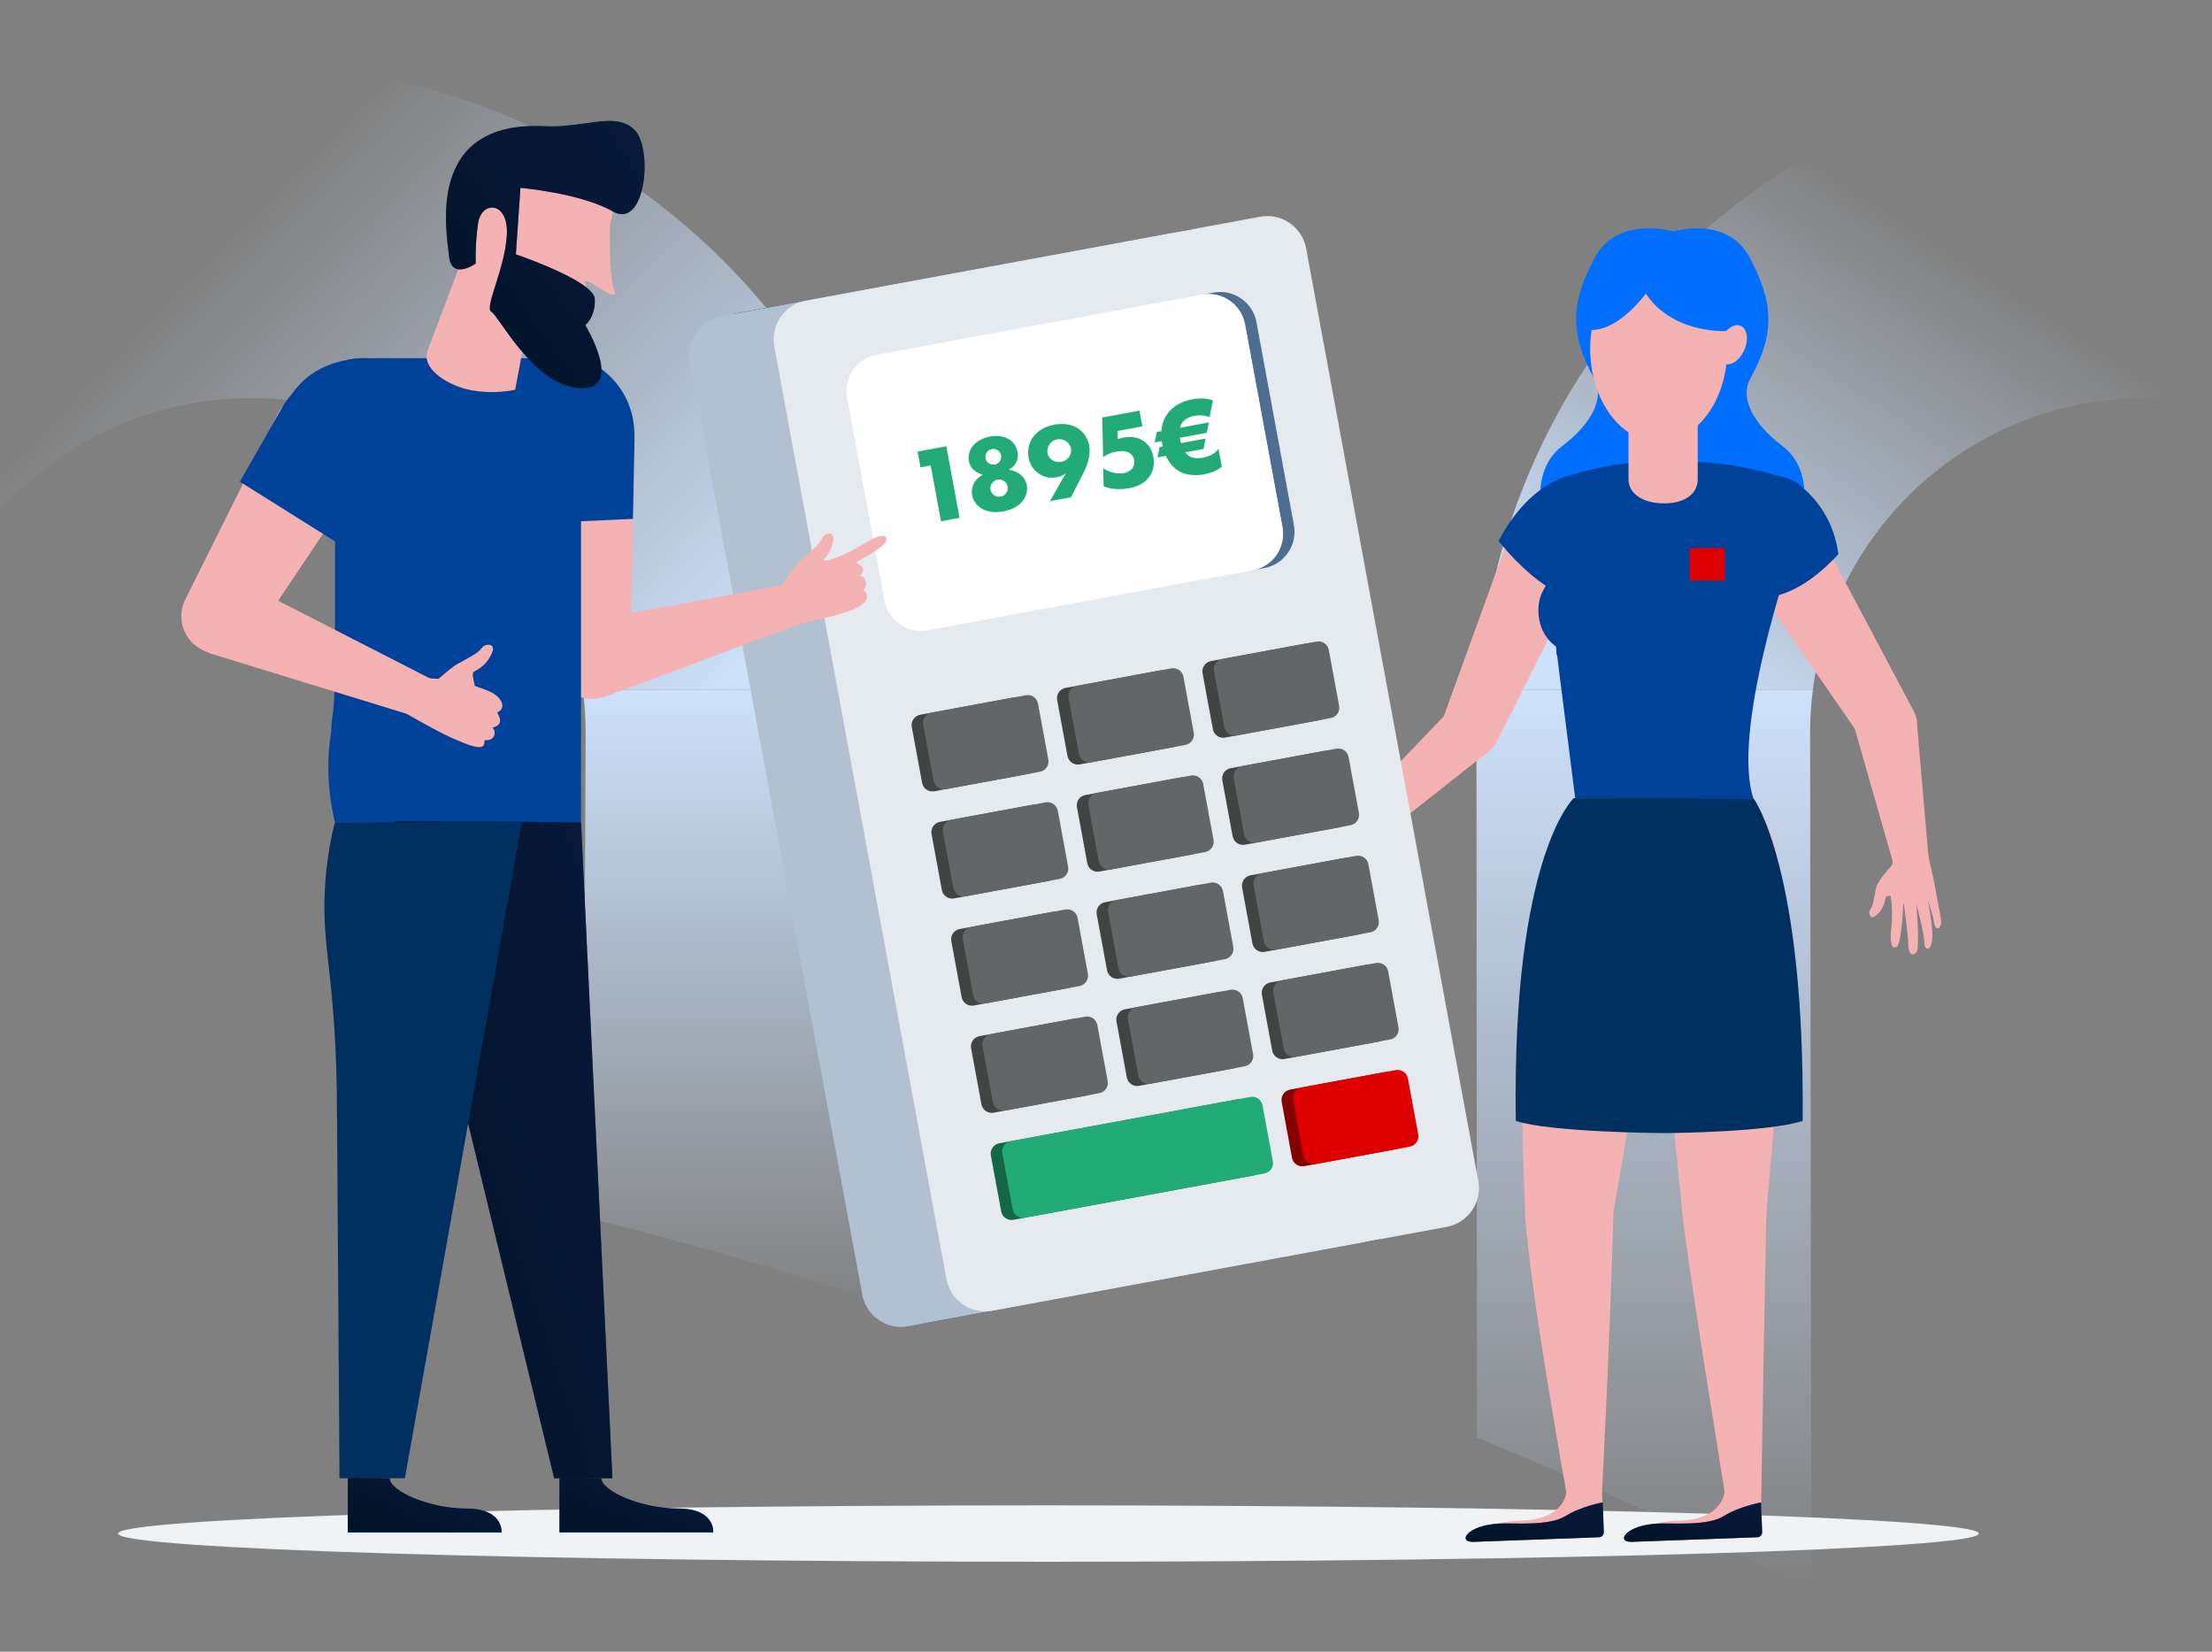 <?xml version="1.0" encoding="UTF-8"?>
<svg xmlns="http://www.w3.org/2000/svg" width="750" height="560" viewBox="0 0 750 560" fill="none">
  <rect x="0" y="0" width="750" height="560" fill="#808080" stroke="none"/>
  <g clip-path="url(#clip0_1274_2741)">
    <g clip-path="url(#clip1_1274_2741)">
      <path d="M85.03 22C54.95 22 26.26 27.86 0 38.48V173.21C20.78 149.77 51.14 134.99 85.03 134.99C142.65 134.99 190.41 178.06 197.62 233.79H311.11C303.55 115.64 205.2 22 85.03 22Z" fill="url(#paint0_linear_1274_2741)"></path>
      <path d="M197.84 412.45C236.44 422.23 274.34 433.28 311.6 445.59V248.45C311.6 243.53 311.42 238.64 311.11 233.8H197.62C198.24 238.6 198.56 243.49 198.56 248.45L197.84 412.45Z" fill="url(#paint1_linear_1274_2741)"></path>
      <path d="M727.15 134.99C734.98 134.99 742.62 135.78 750 137.29V23.14C742.48 22.39 734.86 22 727.15 22C607.01 22 508.66 115.64 501.1 233.79H614.68C621.87 178.06 669.51 134.99 727.15 134.99Z" fill="url(#paint2_linear_1274_2741)"></path>
      <path d="M500.779 487.4C539.029 503.19 576.869 520.33 614.169 538.93L613.739 248.44C613.739 243.47 614.059 238.58 614.679 233.79H501.099C500.789 238.64 500.609 243.52 500.609 248.44L500.779 487.39V487.4Z" fill="url(#paint3_linear_1274_2741)"></path>
    </g>
    <path d="M355.474 529.499C529.695 529.499 670.928 525.219 670.928 519.94C670.928 514.661 529.695 510.381 355.474 510.381C181.254 510.381 40.02 514.661 40.02 519.94C40.02 525.219 181.254 529.499 355.474 529.499Z" fill="#F0F3F6"></path>
    <path fill-rule="evenodd" clip-rule="evenodd" d="M636.642 299.638C636.353 300.182 636.147 300.687 636.068 301.118C635.559 303.873 635.186 306.898 634.201 308.202C633.22 309.501 634.201 312.021 635.98 310.501C637.76 308.986 638.789 307.393 639.338 304.378C639.549 303.216 644.245 303.834 645.206 302.609C645.535 302.163 645.765 301.653 645.883 301.113C646.652 297.868 646.922 292.991 643.657 292.402L642.27 292.525C642.27 292.525 638.216 296.687 636.642 299.643V299.638Z" fill="#F5B2B2"></path>
    <path fill-rule="evenodd" clip-rule="evenodd" d="M642.481 285.598C642.903 290.074 639.898 297.118 640.559 302.153C641.226 307.182 647.53 306.545 650.084 306.624C652.638 306.702 656.658 305.114 656.129 301.241C655.609 297.422 653.433 288.731 653.369 288.486L653.383 288.5L653.369 288.481C653.045 288.167 647.628 282.976 642.481 285.603V285.598Z" fill="#F5B2B2"></path>
    <path fill-rule="evenodd" clip-rule="evenodd" d="M603.484 183.378C593.435 188.237 568.934 180.555 568.934 180.555V176.388L568.14 180.555C568.14 180.555 540.619 188.237 530.57 183.378C520.52 178.52 518.937 159.382 529.481 151.402C540.026 143.421 544.036 134.744 540.619 128.499C531.81 112.635 532.849 102.272 540.619 87.546C548.34 72.82 567.4 78.472 567.4 78.472C567.4 78.472 585.665 72.771 593.386 87.546C601.107 102.321 602.195 112.68 593.386 128.499C590.018 134.793 594.028 143.421 604.573 151.402C615.117 159.382 613.534 178.52 603.484 183.378Z" fill="#006FFF"></path>
    <path fill-rule="evenodd" clip-rule="evenodd" d="M652.09 300.967C652.09 300.967 655.227 309.105 655.732 312.644C656.237 316.183 658.443 314.683 658.159 312.203C657.874 309.722 655.914 299.947 655.914 299.947L652.09 300.972V300.967Z" fill="#F5B2B2"></path>
    <path fill-rule="evenodd" clip-rule="evenodd" d="M648.462 301.894C648.462 301.894 652.472 315.816 652.428 319.199C652.384 322.581 654.972 322.89 655.173 317.718C655.374 312.546 652.79 300.781 652.79 300.781L648.462 301.894Z" fill="#F5B2B2"></path>
    <path fill-rule="evenodd" clip-rule="evenodd" d="M645.168 303.706C645.168 303.706 646.992 317.045 647.031 319.976C647.07 322.423 647.663 324.045 649.006 323.476C649.609 323.197 650.026 322.633 650.119 321.976C650.904 317.285 649.369 302.711 649.369 302.711L645.168 303.706Z" fill="#F5B2B2"></path>
    <path fill-rule="evenodd" clip-rule="evenodd" d="M640.863 302.35C640.863 302.35 641.976 308.835 641.295 314.198C640.613 319.561 641.422 322.419 643.211 320.865C645.006 319.311 645.452 303.722 645.452 303.722L640.858 302.35H640.863Z" fill="#F5B2B2"></path>
    <path fill-rule="evenodd" clip-rule="evenodd" d="M595.867 199.388L631.888 251.405C635.006 255.91 641.188 257.047 645.712 253.954C649.889 251.096 651.252 245.566 648.879 241.101L619.456 185.672L595.867 199.393V199.388Z" fill="#F5B2B2"></path>
    <path fill-rule="evenodd" clip-rule="evenodd" d="M628.828 246.877L644.241 300.81L654.942 302.903L650.04 246.205L628.828 246.877Z" fill="#F5B2B2"></path>
    <path fill-rule="evenodd" clip-rule="evenodd" d="M584.772 505.313C584.772 505.313 584.655 514.98 569.791 515.52C552.462 516.152 552.923 522.765 552.923 522.765L591.405 521.358C594.792 521.235 597.435 518.392 597.312 515.015L597.106 504.867L584.777 505.313H584.772Z" fill="#F5B2B2"></path>
    <path fill-rule="evenodd" clip-rule="evenodd" d="M597.474 519.46C597.509 520.386 596.783 521.161 595.857 521.195L553.296 522.749C547.644 522.955 551.154 516.95 562.439 516.538C567.36 516.357 578.959 517.425 584.459 514.023C589.959 510.616 597.102 509.391 597.102 509.391L597.469 519.46H597.474Z" fill="url(#paint4_linear_1274_2741)"></path>
    <path fill-rule="evenodd" clip-rule="evenodd" d="M597.474 519.46C597.509 520.386 596.783 521.161 595.857 521.195L553.296 522.749C547.644 522.955 551.154 516.95 562.439 516.538C567.36 516.357 578.959 517.425 584.459 514.023C589.959 510.616 597.102 509.391 597.102 509.391L597.469 519.46H597.474Z" fill="black" fill-opacity="0.6"></path>
    <path fill-rule="evenodd" clip-rule="evenodd" d="M531.153 505.514C531.153 505.514 530.972 514.981 516.109 515.525C498.785 516.157 499.24 522.77 499.24 522.77L537.722 521.363C541.11 521.236 543.752 518.397 543.629 515.015L543.12 505.068L531.153 505.51V505.514Z" fill="#F5B2B2"></path>
    <path fill-rule="evenodd" clip-rule="evenodd" d="M543.781 519.46C543.815 520.386 543.089 521.161 542.168 521.195L499.602 522.749C493.955 522.955 497.46 516.945 508.745 516.538C513.667 516.357 525.275 517.425 530.77 514.023C536.266 510.616 543.423 509.391 543.423 509.391L543.781 519.46Z" fill="url(#paint5_linear_1274_2741)"></path>
    <path fill-rule="evenodd" clip-rule="evenodd" d="M543.781 519.46C543.815 520.386 543.089 521.161 542.168 521.195L499.602 522.749C493.955 522.955 497.46 516.945 508.745 516.538C513.667 516.357 525.275 517.425 530.77 514.023C536.266 510.616 543.423 509.391 543.423 509.391L543.781 519.46Z" fill="black" fill-opacity="0.6"></path>
    <path fill-rule="evenodd" clip-rule="evenodd" d="M564.395 214.786C564.395 214.786 526.275 234.591 527.722 219.688C530.609 196.776 518.388 167.064 530.266 161.784C559.164 152.813 568.762 158.245 568.762 158.245L564.395 214.786Z" fill="#004299"></path>
    <path fill-rule="evenodd" clip-rule="evenodd" d="M564.395 214.797C564.395 214.797 601.421 219.189 599.974 204.286C597.087 181.379 617.853 167.53 605.97 162.246C577.071 153.275 564.395 157.76 564.395 157.76V214.797Z" fill="#004299"></path>
    <path fill-rule="evenodd" clip-rule="evenodd" d="M607.935 186.516L524.06 191.428L534.251 271.941C534.251 271.941 604.073 293.888 594.989 271.941C585.9 249.994 607.931 186.516 607.931 186.516H607.935Z" fill="#004299"></path>
    <path fill-rule="evenodd" clip-rule="evenodd" d="M574.562 141.837C574.562 141.837 568.184 145.303 577.763 139.96C599.484 127.842 603.102 86.36 580.93 80.301C558.757 74.242 542.016 92.419 541.345 92.541L574.557 141.837H574.562Z" fill="#006FFF"></path>
    <path fill-rule="evenodd" clip-rule="evenodd" d="M585.258 112.248C586.797 110.582 588.694 109.827 590.204 110.479C592.425 111.44 592.974 115.087 591.435 118.626C590.057 121.793 587.474 123.793 585.356 123.494C584.297 132.078 580.694 139.49 575.63 144.245V162.496C575.64 167.001 571.885 170.653 564.189 170.653C556.492 170.653 552.159 167.006 552.159 162.496V146.598C544.462 141.446 539.168 130.685 539.168 118.244C539.168 100.797 549.58 86.654 562.419 86.654C573.753 86.654 583.194 97.674 585.253 112.253L585.258 112.248Z" fill="#F5B2B2"></path>
    <path fill-rule="evenodd" clip-rule="evenodd" d="M592.886 98.802C592.886 98.802 587.792 85.885 583.41 82.159C577.689 77.292 564.929 79.645 564.929 79.645C564.929 79.645 556.771 85.272 556.771 97.371C565.277 113.421 585.268 112.239 585.268 112.239L592.881 98.807L592.886 98.802Z" fill="#006FFF"></path>
    <path fill-rule="evenodd" clip-rule="evenodd" d="M565.723 79.503C535.139 75.963 537.031 104.18 539.457 111.891C550.423 111.989 560.404 96.312 560.404 96.312C560.404 96.312 573.258 86.582 565.723 79.503Z" fill="#006FFF"></path>
    <path fill-rule="evenodd" clip-rule="evenodd" d="M533.816 270.611C511.212 312.638 516.53 386.959 516.972 408.632C517.413 430.309 531.154 506.395 531.154 506.395H543.12C543.12 506.395 545.336 467.908 547.11 410.396C550.213 393.587 556.861 351.561 562.179 321.481C561.738 332.981 569.273 396.685 570.185 409.23C571.096 421.774 584.783 505.954 584.783 505.954L597.191 506.395C597.191 506.395 598.519 425.441 598.887 413.392C599.254 401.342 605.613 346.698 605.309 314.912C605.005 283.127 594.529 271.053 594.529 271.053C594.529 271.053 594.088 271.053 533.806 270.611H533.816Z" fill="#F5B2B2"></path>
    <path fill-rule="evenodd" clip-rule="evenodd" d="M582.714 189.736L592.464 167.412C592.464 167.412 601.023 156.858 610.377 164.559C619.73 172.26 622.426 181.447 623.343 187.883C604.975 207.639 592.342 201.859 592.342 201.859L582.714 189.736Z" fill="#004299"></path>
    <path fill-rule="evenodd" clip-rule="evenodd" d="M455.42 279.068C455.42 279.068 447.111 279.186 444.464 280.103C441.816 281.024 439.003 282.196 437.385 281.985C435.767 281.774 434.066 283.872 436.267 284.672C438.463 285.471 440.361 285.574 443.248 284.559C444.361 284.167 446.15 288.559 447.694 288.784C448.243 288.853 448.802 288.799 449.331 288.632C452.533 287.696 456.41 283.76 455.302 280.632L455.415 279.073L455.42 279.068Z" fill="#F5B2B2"></path>
    <path fill-rule="evenodd" clip-rule="evenodd" d="M459.586 276.967C456.027 279.712 448.463 280.923 444.561 284.168C440.659 287.413 444.561 292.409 445.855 294.61C447.149 296.811 450.64 299.365 453.635 296.855C456.581 294.379 462.763 287.918 462.954 287.717V287.712C463.047 287.281 464.557 279.923 459.586 276.967Z" fill="#F5B2B2"></path>
    <path fill-rule="evenodd" clip-rule="evenodd" d="M448.993 290.711C448.993 290.711 439.36 301.525 436.473 303.29C433.586 305.055 434.708 307.413 439.189 304.824C443.674 302.236 452.243 293.78 452.243 293.78L448.993 290.711Z" fill="#F5B2B2"></path>
    <path fill-rule="evenodd" clip-rule="evenodd" d="M452.366 292.146C452.366 292.146 444.552 302.627 442.096 304.446C439.64 306.265 440.832 308.294 444.66 305.613C448.489 302.931 455.533 294.651 455.533 294.651L452.366 292.146Z" fill="#F5B2B2"></path>
    <path fill-rule="evenodd" clip-rule="evenodd" d="M445.703 288.894C445.703 288.894 435.394 297.546 432.933 299.144C430.884 300.477 429.83 301.85 431.026 302.678C431.585 303.041 432.286 303.09 432.889 302.821C437.281 300.982 448.787 291.913 448.787 291.913L445.703 288.889V288.894Z" fill="#F5B2B2"></path>
    <path fill-rule="evenodd" clip-rule="evenodd" d="M444.556 284.525C444.556 284.525 439.664 288.928 434.767 291.212C429.865 293.496 427.879 295.702 430.149 296.393C432.419 297.08 445.841 289.148 445.841 289.148L444.556 284.53V284.525Z" fill="#F5B2B2"></path>
    <path fill-rule="evenodd" clip-rule="evenodd" d="M489.529 242.842L447.66 286.564L451.601 296.736L504.77 254.73L489.529 242.847V242.842Z" fill="#F5B2B2"></path>
    <path fill-rule="evenodd" clip-rule="evenodd" d="M535.898 194.938L507.5 251.46C505.039 256.357 499.078 258.343 494.166 255.906C489.631 253.656 487.509 248.372 489.234 243.621L510.627 184.639L535.903 194.943L535.898 194.938Z" fill="#F5B2B2"></path>
    <path fill-rule="evenodd" clip-rule="evenodd" d="M534.84 203.153C534.84 203.153 524.06 202.927 508.104 183.461C511.01 177.642 518.202 166.441 529.511 162.078C540.821 157.715 545.61 170.426 545.61 170.426L547.806 194.682L534.84 203.153Z" fill="#004299"></path>
    <path fill-rule="evenodd" clip-rule="evenodd" d="M554.243 214.424C554.243 214.424 545.301 225.826 532.889 221.861C520.472 217.895 520.516 206.027 522.732 201.159C524.496 197.276 528.948 191.869 528.948 191.869L554.243 214.424Z" fill="#004299"></path>
    <path fill-rule="evenodd" clip-rule="evenodd" d="M533.579 270.611C533.579 270.611 512.583 290.058 513.951 380.042C526 383.93 563.217 384.165 564.369 384.17H564.404C565.556 384.165 599.15 383.93 611.2 380.042C612.053 294.882 594.724 270.95 594.724 270.95C592.851 270.95 569.404 270.616 564.007 270.616H533.584L533.579 270.611Z" fill="#003060"></path>
    <path d="M584.827 185.775H572.886V196.795H584.827V185.775Z" fill="#DE0000"></path>
    <path d="M313.127 448.709L467.158 420.273C474.418 418.932 479.217 411.96 477.877 404.7L419.502 88.506C418.162 81.245 411.189 76.446 403.929 77.787L249.898 106.223C242.638 107.564 237.839 114.536 239.179 121.796L297.554 437.99C298.894 445.251 305.867 450.05 313.127 448.709Z" fill="#001C39"></path>
    <path d="M307.935 449.666L461.966 421.23C469.227 419.889 474.026 412.917 472.685 405.657L414.311 89.463C412.97 82.202 405.998 77.403 398.737 78.744L244.707 107.18C237.446 108.521 232.647 115.493 233.988 122.753L292.362 438.947C293.703 446.208 300.675 451.007 307.935 449.666Z" fill="#B2C1CF"></path>
    <path d="M336.476 444.403L490.506 415.966C497.767 414.626 502.566 407.653 501.225 400.393L442.851 84.199C441.51 76.939 434.538 72.139 427.278 73.48L273.247 101.917C265.986 103.257 261.187 110.229 262.528 117.49L320.903 433.684C322.243 440.944 329.215 445.743 336.476 444.403Z" fill="#E5EAEF"></path>
    <path d="M434.82 178.736L422.123 109.964C420.868 103.159 414.333 98.664 407.534 99.919L411.427 99.198C418.231 97.943 424.76 102.439 426.015 109.243L438.712 178.015C439.967 184.819 435.472 191.349 428.667 192.604L424.775 193.325C431.579 192.07 436.075 185.535 434.82 178.736Z" fill="#4D6E90"></path>
    <path d="M297.249 120.273L407.533 99.913C414.33 98.658 420.868 103.159 422.123 109.956L434.82 178.728C436.075 185.525 431.574 192.064 424.777 193.319L314.494 213.679C307.697 214.934 301.158 210.433 299.903 203.636L287.207 134.864C285.952 128.067 290.452 121.528 297.249 120.273Z" fill="white"></path>
    <path d="M415.369 250.077L447.315 244.179C449.24 243.823 450.513 241.975 450.157 240.05L446.654 221.076C446.299 219.151 444.45 217.878 442.526 218.234L410.579 224.132C408.654 224.487 407.382 226.335 407.737 228.26L411.24 247.235C411.595 249.16 413.444 250.432 415.369 250.077Z" fill="#424444"></path>
    <path d="M366.072 259.17L398.019 253.272C399.943 252.917 401.216 251.068 400.86 249.144L397.357 230.169C397.002 228.244 395.154 226.972 393.229 227.327L361.282 233.225C359.357 233.581 358.085 235.429 358.44 237.354L361.943 256.328C362.298 258.253 364.147 259.526 366.072 259.17Z" fill="#424444"></path>
    <path d="M316.775 268.274L348.722 262.376C350.647 262.021 351.919 260.172 351.564 258.247L348.061 239.273C347.705 237.348 345.857 236.076 343.932 236.431L311.985 242.329C310.06 242.684 308.788 244.533 309.143 246.458L312.646 265.432C313.002 267.357 314.85 268.629 316.775 268.274Z" fill="#424444"></path>
    <path d="M422.073 286.399L454.019 280.501C455.944 280.146 457.217 278.297 456.861 276.372L453.358 257.398C453.003 255.473 451.155 254.201 449.23 254.556L417.283 260.454C415.358 260.809 414.086 262.658 414.441 264.583L417.944 283.557C418.299 285.482 420.148 286.754 422.073 286.399Z" fill="#424444"></path>
    <path d="M372.78 295.493L404.727 289.595C406.651 289.239 407.924 287.391 407.568 285.466L404.065 266.492C403.71 264.567 401.862 263.294 399.937 263.65L367.99 269.548C366.065 269.903 364.793 271.751 365.148 273.676L368.651 292.651C369.006 294.576 370.855 295.848 372.78 295.493Z" fill="#424444"></path>
    <path d="M323.478 304.596L355.425 298.698C357.35 298.343 358.622 296.494 358.267 294.569L354.764 275.595C354.408 273.67 352.56 272.398 350.635 272.753L318.688 278.651C316.763 279.006 315.491 280.855 315.846 282.78L319.349 301.754C319.705 303.679 321.553 304.951 323.478 304.596Z" fill="#424444"></path>
    <path d="M428.776 322.721L460.723 316.823C462.648 316.468 463.92 314.619 463.565 312.694L460.062 293.72C459.706 291.795 457.858 290.523 455.933 290.878L423.986 296.776C422.061 297.131 420.789 298.98 421.144 300.905L424.647 319.879C425.002 321.804 426.851 323.076 428.776 322.721Z" fill="#424444"></path>
    <path d="M379.484 331.825L411.431 325.927C413.356 325.571 414.628 323.723 414.273 321.798L410.77 302.824C410.414 300.899 408.566 299.626 406.641 299.982L374.694 305.88C372.769 306.235 371.497 308.084 371.852 310.008L375.355 328.983C375.71 330.908 377.559 332.18 379.484 331.825Z" fill="#424444"></path>
    <path d="M330.182 340.918L362.129 335.02C364.054 334.665 365.326 332.816 364.971 330.892L361.468 311.917C361.112 309.992 359.264 308.72 357.339 309.075L325.392 314.973C323.467 315.329 322.195 317.177 322.55 319.102L326.053 338.076C326.409 340.001 328.257 341.274 330.182 340.918Z" fill="#424444"></path>
    <path d="M435.489 359.047L467.436 353.149C469.36 352.794 470.633 350.945 470.277 349.021L466.774 330.046C466.419 328.121 464.571 326.849 462.646 327.204L430.699 333.102C428.774 333.458 427.502 335.306 427.857 337.231L431.36 356.205C431.715 358.13 433.564 359.403 435.489 359.047Z" fill="#424444"></path>
    <path d="M442.193 395.369L474.14 389.472C476.065 389.116 477.337 387.268 476.982 385.343L473.479 366.369C473.123 364.444 471.275 363.171 469.35 363.527L437.403 369.425C435.478 369.78 434.206 371.628 434.561 373.553L438.064 392.528C438.419 394.452 440.268 395.725 442.193 395.369Z" fill="#850000"></path>
    <path d="M386.188 368.147L418.135 362.249C420.06 361.894 421.332 360.045 420.977 358.12L417.474 339.146C417.118 337.221 415.27 335.949 413.345 336.304L381.398 342.202C379.473 342.557 378.201 344.406 378.556 346.331L382.059 365.305C382.415 367.23 384.263 368.502 386.188 368.147Z" fill="#424444"></path>
    <path d="M336.89 377.246L368.837 371.349C370.762 370.993 372.034 369.145 371.679 367.22L368.176 348.245C367.82 346.321 365.972 345.048 364.047 345.404L332.1 351.301C330.175 351.657 328.903 353.505 329.258 355.43L332.761 374.405C333.117 376.329 334.965 377.602 336.89 377.246Z" fill="#424444"></path>
    <path d="M419.259 249.354L451.206 243.456C453.131 243.101 454.403 241.252 454.048 239.327L450.545 220.353C450.19 218.428 448.341 217.156 446.416 217.511L414.469 223.409C412.545 223.764 411.272 225.613 411.628 227.538L415.131 246.512C415.486 248.437 417.334 249.709 419.259 249.354Z" fill="#636667"></path>
    <path d="M369.968 258.453L401.915 252.556C403.84 252.2 405.112 250.352 404.757 248.427L401.254 229.453C400.899 227.528 399.05 226.255 397.125 226.611L365.178 232.509C363.254 232.864 361.981 234.712 362.337 236.637L365.839 255.612C366.195 257.536 368.043 258.809 369.968 258.453Z" fill="#636667"></path>
    <path d="M320.668 267.557L352.614 261.659C354.539 261.304 355.812 259.455 355.456 257.53L351.953 238.556C351.598 236.631 349.749 235.359 347.824 235.714L315.878 241.612C313.953 241.967 312.68 243.816 313.036 245.741L316.539 264.715C316.894 266.64 318.743 267.912 320.668 267.557Z" fill="#636667"></path>
    <path d="M425.962 285.676L457.909 279.778C459.834 279.423 461.106 277.574 460.751 275.649L457.248 256.675C456.893 254.75 455.044 253.478 453.119 253.833L421.173 259.731C419.248 260.087 417.975 261.935 418.331 263.86L421.834 282.834C422.189 284.759 424.038 286.032 425.962 285.676Z" fill="#636667"></path>
    <path d="M376.671 294.78L408.618 288.882C410.543 288.526 411.815 286.678 411.46 284.753L407.957 265.779C407.602 263.854 405.753 262.581 403.828 262.937L371.882 268.835C369.957 269.19 368.684 271.039 369.04 272.964L372.543 291.938C372.898 293.863 374.747 295.135 376.671 294.78Z" fill="#636667"></path>
    <path d="M327.371 303.879L359.317 297.981C361.242 297.626 362.515 295.777 362.159 293.853L358.656 274.878C358.301 272.953 356.452 271.681 354.528 272.036L322.581 277.934C320.656 278.29 319.383 280.138 319.739 282.063L323.242 301.037C323.597 302.962 325.446 304.235 327.371 303.879Z" fill="#636667"></path>
    <path d="M432.672 322.002L464.619 316.104C466.544 315.749 467.816 313.9 467.461 311.976L463.958 293.001C463.603 291.076 461.754 289.804 459.829 290.159L427.883 296.057C425.958 296.413 424.685 298.261 425.041 300.186L428.544 319.16C428.899 321.085 430.747 322.358 432.672 322.002Z" fill="#636667"></path>
    <path d="M383.375 331.102L415.321 325.204C417.246 324.849 418.519 323 418.163 321.075L414.66 302.101C414.305 300.176 412.456 298.904 410.531 299.259L378.585 305.157C376.66 305.512 375.387 307.361 375.743 309.286L379.246 328.26C379.601 330.185 381.45 331.457 383.375 331.102Z" fill="#636667"></path>
    <path d="M334.074 340.202L366.021 334.304C367.945 333.948 369.218 332.1 368.862 330.175L365.359 311.201C365.004 309.276 363.156 308.003 361.231 308.359L329.284 314.257C327.359 314.612 326.087 316.46 326.442 318.385L329.945 337.36C330.3 339.285 332.149 340.557 334.074 340.202Z" fill="#636667"></path>
    <path d="M439.38 358.33L471.327 352.433C473.252 352.077 474.524 350.229 474.169 348.304L470.666 329.329C470.311 327.405 468.462 326.132 466.537 326.488L434.591 332.385C432.666 332.741 431.393 334.589 431.749 336.514L435.252 355.489C435.607 357.413 437.455 358.686 439.38 358.33Z" fill="#636667"></path>
    <path d="M390.079 367.424L422.025 361.526C423.95 361.171 425.223 359.322 424.867 357.397L421.364 338.423C421.009 336.498 419.16 335.226 417.236 335.581L385.289 341.479C383.364 341.835 382.091 343.683 382.447 345.608L385.95 364.582C386.305 366.507 388.154 367.78 390.079 367.424Z" fill="#636667"></path>
    <path d="M340.782 376.528L372.729 370.63C374.653 370.274 375.926 368.426 375.57 366.501L372.067 347.527C371.712 345.602 369.864 344.329 367.939 344.685L335.992 350.583C334.067 350.938 332.795 352.787 333.15 354.712L336.653 373.686C337.008 375.611 338.857 376.883 340.782 376.528Z" fill="#636667"></path>
    <path d="M343.595 413.572L424.838 398.573C426.763 398.218 428.035 396.369 427.68 394.444L424.177 375.47C423.821 373.545 421.973 372.273 420.048 372.628L338.805 387.627C336.88 387.982 335.608 389.831 335.963 391.756L339.466 410.73C339.821 412.655 341.67 413.927 343.595 413.572Z" fill="#146647"></path>
    <path d="M446.084 394.653L478.03 388.755C479.955 388.399 481.228 386.551 480.872 384.626L477.369 365.652C477.014 363.727 475.165 362.454 473.24 362.81L441.294 368.708C439.369 369.063 438.096 370.912 438.452 372.837L441.955 391.811C442.31 393.736 444.159 395.008 446.084 394.653Z" fill="#DE0000"></path>
    <path d="M347.485 412.849L428.729 397.85C430.653 397.495 431.926 395.647 431.57 393.722L428.067 374.747C427.712 372.822 425.864 371.55 423.939 371.906L342.696 386.904C340.771 387.26 339.498 389.108 339.854 391.033L343.357 410.007C343.712 411.932 345.56 413.205 347.485 412.849Z" fill="#22AA77"></path>
    <path d="M319.05 176.731L325.344 175.569L320.864 151.3L311.112 153.1L312.1 158.449L315.557 157.811L319.05 176.731Z" fill="#22AA77"></path>
    <path d="M342.041 159.28C342.927 158.778 343.765 158.021 344.24 157.332C344.922 156.34 345.355 155.019 345.033 153.272C344.65 151.198 343.508 149.904 342.431 149.162C340.743 147.969 338.362 147.505 335.743 147.989C333.086 148.479 330.912 149.746 329.676 151.404C328.683 152.754 328.185 154.539 328.521 156.358C328.864 158.214 329.965 159.29 330.87 159.913C331.517 160.358 332.411 160.719 333.309 160.892C332.314 161.415 331.204 162.334 330.581 163.239C329.751 164.446 329.309 166.334 329.605 167.935C329.894 169.499 330.907 171.118 332.459 172.186C333.58 172.958 336.022 174.162 340.17 173.396C344.5 172.597 346.36 170.448 347.043 169.456C348.081 167.948 348.463 166.146 348.161 164.509C347.939 163.308 347.273 161.738 345.513 160.558C344.608 159.935 343.425 159.439 342.041 159.28ZM336.376 152.237C337.068 152.109 337.66 152.263 338.257 152.642C338.897 153.05 339.329 153.761 339.45 154.416C339.564 155.034 339.401 155.779 338.956 156.426C338.481 157.115 337.853 157.382 337.307 157.483C336.652 157.604 335.884 157.52 335.231 157.038C334.707 156.646 334.259 156.051 334.144 155.433C334.023 154.778 334.151 154.04 334.53 153.443C334.879 152.889 335.467 152.404 336.376 152.237ZM338.218 162.62C338.836 162.506 339.641 162.583 340.41 163.08C341.093 163.519 341.505 164.12 341.653 164.92C341.807 165.757 341.637 166.466 341.162 167.156C340.717 167.802 340.152 168.207 339.279 168.369C338.442 168.523 337.647 168.294 337.044 167.878C336.311 167.374 335.952 166.65 335.831 165.995C335.703 165.304 335.86 164.522 336.335 163.833C336.816 163.179 337.527 162.747 338.218 162.62Z" fill="#22AA77"></path>
    <path d="M363.123 168.594L367.248 160.571C368.354 158.411 369.956 154.653 369.277 150.978C368.867 148.759 367.627 146.73 365.767 145.418C364.647 144.647 361.926 143.155 357.45 143.981C353.375 144.734 351.196 146.791 350.046 148.509C348.784 150.435 348.314 152.779 348.764 155.217C349.073 156.891 349.962 159.059 352.283 160.625C354.216 161.924 356.186 162.2 358.26 161.817C359.497 161.588 360.439 161.189 361.357 160.455L355.992 169.911L363.123 168.594ZM358.443 148.953C359.571 148.744 360.727 149.095 361.496 149.593C362.272 150.127 362.983 151.125 363.158 152.071C363.332 153.017 363.001 154.282 362.395 155.071C361.758 155.903 360.764 156.426 359.854 156.594C358.835 156.782 357.67 156.583 356.814 156.026C356.045 155.528 355.354 154.64 355.166 153.621C354.978 152.602 355.263 151.496 355.857 150.634C356.628 149.514 357.679 149.094 358.443 148.953Z" fill="#22AA77"></path>
    <path d="M386.354 139.21L373.728 141.541L374.029 154.992C375.218 154.096 376.607 153.463 378.317 153.147C379.117 153 381.38 152.62 382.905 153.542C383.538 153.914 384.317 154.673 384.552 155.947C384.741 156.966 384.502 157.913 384.063 158.596C383.477 159.494 382.393 160.146 381.119 160.381C379.919 160.602 378.512 160.524 377.326 160.216C376.893 160.108 375.541 159.717 374.053 158.788L374.195 164.857C376.388 165.732 379.11 166.207 382.785 165.529C385.113 165.099 388.023 164.148 389.849 161.403C390.792 159.987 391.593 157.807 391.056 154.897C390.539 152.095 389.068 150.448 387.775 149.558C386.432 148.601 384.166 147.741 380.928 148.338C380.6 148.399 379.88 148.57 378.997 148.883L378.936 146.11L387.341 144.558L386.354 139.21Z" fill="#22AA77"></path>
    <path d="M413.158 152.208C412.426 153.134 410.93 154.614 407.874 155.178C407.11 155.319 405.641 155.515 404.283 155.088C403.127 154.737 402.374 154.124 401.856 153.354L408.078 152.206L408.783 148.689L400.451 150.227C400.271 149.659 400.12 149.047 400.079 148.415L409.175 146.736L409.88 143.219L400.129 145.019C400.282 144.013 400.759 143.135 401.677 142.401C402.589 141.63 403.895 141.164 405.095 140.942C406.296 140.72 408.126 140.646 410.117 141.445L411.247 135.743C409.961 135.303 407.676 134.746 404.329 135.364C401.2 135.942 398.546 137.26 396.724 139.214C395.183 140.853 393.952 143.15 393.798 146.188L392.233 146.477L391.528 149.993L393.93 149.55C394.014 150.212 394.128 150.83 394.265 151.369L393.174 151.571L392.469 155.087L395.307 154.563C396.346 156.93 398.145 158.931 400.183 159.984C402.595 161.232 405.73 161.293 408.277 160.823C410.059 160.494 412.4 159.723 414.279 158.285L413.158 152.208Z" fill="#22AA77"></path>
    <path fill-rule="evenodd" clip-rule="evenodd" d="M179.115 151.436L186.757 223.621C187.488 230.508 193.302 235.724 200.218 235.704C207.562 235.685 213.543 229.797 213.685 222.449L215.106 150.662C215.827 140.696 208.341 132.034 198.385 131.318C198.287 131.313 198.189 131.303 198.091 131.298C188.125 130.739 179.59 138.382 179.031 148.358C178.973 149.387 179.002 150.417 179.12 151.441L179.115 151.436Z" fill="#F5B2B2"></path>
    <path fill-rule="evenodd" clip-rule="evenodd" d="M214.606 175.912L215.106 150.661C215.827 140.695 208.341 132.033 198.385 131.317C198.287 131.313 198.189 131.303 198.091 131.298C188.125 130.744 179.59 138.381 179.026 148.357C178.968 149.387 178.997 150.416 179.115 151.441L181.6 177.427L214.606 175.917V175.912Z" fill="#004299"></path>
    <path fill-rule="evenodd" clip-rule="evenodd" d="M205.483 236.11L274.873 210.163L268.015 197.863L198.846 210.653C191.615 211.746 186.644 218.482 187.738 225.708C187.831 226.306 187.958 226.894 188.13 227.472C190.208 234.478 197.571 238.478 204.586 236.404C204.89 236.316 205.184 236.218 205.479 236.105L205.483 236.11Z" fill="#F5B2B2"></path>
    <path fill-rule="evenodd" clip-rule="evenodd" d="M205.522 126.557C205.522 126.557 215.331 133.483 215.101 148.028C201.497 149.146 199.424 140.023 199.424 140.023L205.522 126.557Z" fill="#004299"></path>
    <path fill-rule="evenodd" clip-rule="evenodd" d="M269.236 211.894C269.236 211.894 280.384 209.604 284.977 208.099C289.57 206.594 289.183 201.261 287.712 198.447C286.242 195.633 283.536 188.255 277.55 190.221C271.57 192.187 265.319 199.334 260.084 201.271C259.932 208.683 269.236 211.899 269.236 211.899V211.894Z" fill="#F5B2B2"></path>
    <path fill-rule="evenodd" clip-rule="evenodd" d="M264.167 199.8C264.167 199.8 269.29 191.942 272.025 189.515C274.756 187.089 277.922 184.53 278.707 182.549C279.491 180.569 283.006 179.927 282.526 182.971C282.045 186.02 280.967 188.27 277.942 190.952C276.785 191.981 280.722 196.839 280.006 198.766C279.731 199.442 279.315 200.055 278.79 200.555C275.672 203.648 268.648 205.629 265.741 202.325L264.172 199.795L264.167 199.8Z" fill="#F5B2B2"></path>
    <path fill-rule="evenodd" clip-rule="evenodd" d="M281.923 194.992C281.923 194.992 299.644 186.325 300.414 183.467C301.184 180.609 297.556 181.266 291.923 184.918C286.291 188.565 277.933 190.933 277.933 190.933L281.923 194.997V194.992Z" fill="#F5B2B2"></path>
    <path fill-rule="evenodd" clip-rule="evenodd" d="M122.793 121.443C133.789 121.443 142.701 130.365 142.701 141.376C142.701 152.386 133.789 161.303 122.793 161.303C111.798 161.303 102.891 152.381 102.891 141.376C102.891 130.37 111.803 121.443 122.793 121.443Z" fill="#003060"></path>
    <path fill-rule="evenodd" clip-rule="evenodd" d="M192.38 121.443C203.371 121.443 212.288 130.365 212.288 141.376C212.288 152.386 203.376 161.303 192.38 161.303C181.385 161.303 172.478 152.381 172.478 141.376C172.478 130.37 181.39 121.443 192.38 121.443Z" fill="#004299"></path>
    <path fill-rule="evenodd" clip-rule="evenodd" d="M122.793 121.443H192.379V151.038H127.7L122.798 121.443H122.793Z" fill="#004299"></path>
    <path fill-rule="evenodd" clip-rule="evenodd" d="M117.922 500.283V519.558H170.061C170.061 519.558 170.826 511.465 158.174 511.465C145.521 511.465 132.104 505.499 132.104 501.161C117.922 501.161 121.157 497.082 121.157 497.082L117.922 500.283Z" fill="url(#paint6_linear_1274_2741)"></path>
    <path fill-rule="evenodd" clip-rule="evenodd" d="M117.922 500.283V519.558H170.061C170.061 519.558 170.826 511.465 158.174 511.465C145.521 511.465 132.104 505.499 132.104 501.161C117.922 501.161 121.157 497.082 121.157 497.082L117.922 500.283Z" fill="black" fill-opacity="0.6"></path>
    <path fill-rule="evenodd" clip-rule="evenodd" d="M189.693 499.454V519.548H241.833C241.833 519.548 242.597 511.455 229.95 511.455C217.302 511.455 203.88 505.489 203.88 501.15C189.693 501.15 191.242 499.43 191.242 499.43L189.693 499.454Z" fill="url(#paint7_linear_1274_2741)"></path>
    <path fill-rule="evenodd" clip-rule="evenodd" d="M189.693 499.454V519.548H241.833C241.833 519.548 242.597 511.455 229.95 511.455C217.302 511.455 203.88 505.489 203.88 501.15C189.693 501.15 191.242 499.43 191.242 499.43L189.693 499.454Z" fill="black" fill-opacity="0.6"></path>
    <path fill-rule="evenodd" clip-rule="evenodd" d="M185.056 52.46C173.478 52.46 166.85 60.955 166.85 60.955L144.795 119.34C143.221 125.831 153.05 131.066 159.614 132.272C164.595 133.179 169.703 133.14 174.669 132.154L178.272 113.011C178.272 113.011 190.405 121.115 195.253 117.86C198.429 115.703 199.601 99.923 198.43 96.124H198.41C197.851 94.305 200.498 95.976 203.219 97.643C206.204 99.477 209.278 101.31 208.293 98.535C206.19 92.604 206.856 75.667 206.856 75.667C206.856 75.667 213.033 61.71 195.238 54.543C191.522 53.048 188.12 52.455 185.066 52.455L185.056 52.46Z" fill="#F5B2B2"></path>
    <path fill-rule="evenodd" clip-rule="evenodd" d="M206.645 41C203.948 41 200.934 41.461 197.639 41.922C193.713 42.471 189.399 43.02 184.761 42.789C144.078 40.76 151.427 78.335 152.236 86.781C153.049 95.228 161.28 89.36 161.28 89.36C161.158 84.757 161.437 80.149 162.118 75.594C163.251 67.996 172.535 68.104 171.849 79.757C171.168 91.409 164.099 104.365 166.614 105.699C169.128 107.032 180.923 130.68 196.463 131.602C211.998 132.518 198.438 110.233 198.438 110.233C198.438 110.233 201.958 107.508 201.669 101.35C201.38 95.193 174.908 86.237 174.908 86.237L176.452 63.692C176.452 63.692 196.786 65.422 207.806 71.688C218.831 77.953 221.513 50.672 215.228 44.128C212.934 41.74 210.042 41.005 206.64 41.005L206.645 41Z" fill="url(#paint8_linear_1274_2741)"></path>
    <path fill-rule="evenodd" clip-rule="evenodd" d="M206.645 41C203.948 41 200.934 41.461 197.639 41.922C193.713 42.471 189.399 43.02 184.761 42.789C144.078 40.76 151.427 78.335 152.236 86.781C153.049 95.228 161.28 89.36 161.28 89.36C161.158 84.757 161.437 80.149 162.118 75.594C163.251 67.996 172.535 68.104 171.849 79.757C171.168 91.409 164.099 104.365 166.614 105.699C169.128 107.032 180.923 130.68 196.463 131.602C211.998 132.518 198.438 110.233 198.438 110.233C198.438 110.233 201.958 107.508 201.669 101.35C201.38 95.193 174.908 86.237 174.908 86.237L176.452 63.692C176.452 63.692 196.786 65.422 207.806 71.688C218.831 77.953 221.513 50.672 215.228 44.128C212.934 41.74 210.042 41.005 206.64 41.005L206.645 41Z" fill="black" fill-opacity="0.6"></path>
    <path fill-rule="evenodd" clip-rule="evenodd" d="M113.593 278.793H196.998V141.371H113.593V278.793Z" fill="#004299"></path>
    <path fill-rule="evenodd" clip-rule="evenodd" d="M96.935 137.478C96.935 137.478 102.342 121.443 124.911 121.443C124.911 137.366 120.887 144.42 120.887 144.42L96.67 138.057L96.935 137.478Z" fill="#004299"></path>
    <path fill-rule="evenodd" clip-rule="evenodd" d="M113.592 278.794C113.592 278.794 109.519 264.367 112.279 248.253C112.455 241.724 113.592 242.111 113.592 224.645C123.71 234.777 129.613 241.743 129.613 241.743L113.592 278.789V278.794Z" fill="#004299"></path>
    <path fill-rule="evenodd" clip-rule="evenodd" d="M197.002 278.794L207.645 501.175H187.889L133.887 278.387L197.002 278.794Z" fill="url(#paint9_linear_1274_2741)"></path>
    <path fill-rule="evenodd" clip-rule="evenodd" d="M197.002 278.794L207.645 501.175H187.889L133.887 278.387L197.002 278.794Z" fill="black" fill-opacity="0.6"></path>
    <path fill-rule="evenodd" clip-rule="evenodd" d="M114.274 378.617L115.112 501.18H137.28L176.963 278.568L113.592 278.794C113.592 278.794 109.989 290.907 109.989 307.775C109.989 314.32 110.631 320.124 111.416 327.237C112.656 338.458 114.254 352.924 114.254 378.636C114.259 378.631 114.264 378.626 114.269 378.617H114.274Z" fill="#003060"></path>
    <path fill-rule="evenodd" clip-rule="evenodd" d="M82.004 197.384L147.967 231.14L139.771 242.582L72.547 221.939C65.493 220.032 61.307 212.767 63.209 205.708C63.366 205.124 63.562 204.551 63.797 203.992C66.64 197.266 74.4 194.124 81.131 196.982C81.425 197.109 81.714 197.242 81.999 197.389L82.004 197.384Z" fill="#F5B2B2"></path>
    <path fill-rule="evenodd" clip-rule="evenodd" d="M93.935 140.848L62.782 203.326C59.821 209.331 62.036 216.596 67.846 219.91C74.047 223.582 82.16 221.817 86.111 215.92L124.696 158.31C130.554 150.486 128.622 139.559 120.421 134.039C111.308 127.916 98.67 131.166 93.935 140.843V140.848Z" fill="#F5B2B2"></path>
    <path fill-rule="evenodd" clip-rule="evenodd" d="M96.292 137.038L81.336 163.319L114.68 184.236L143.015 154.299C147.035 145.029 141.113 133.342 131.784 129.479L126.666 125.155C116.332 120.881 103.298 126.641 96.292 137.033V137.038Z" fill="#004299"></path>
    <path fill-rule="evenodd" clip-rule="evenodd" d="M133.338 239.423C133.338 239.423 148.794 248.385 153.27 250.208C157.746 252.032 160.903 247.713 161.599 244.615C162.295 241.522 165.011 234.144 159.177 231.766C153.344 229.394 143.956 230.801 138.711 228.889C133.799 234.443 134.666 238.884 134.666 238.884L131.098 235.619" fill="#F5B2B2"></path>
    <path fill-rule="evenodd" clip-rule="evenodd" d="M145.305 233.312C145.305 233.312 152.05 226.792 155.251 225.032C158.452 223.272 162.109 221.483 163.315 219.728C164.521 217.973 168.09 218.125 166.943 220.993C165.796 223.856 164.247 225.812 160.702 227.753C159.349 228.498 162.104 234.111 160.977 235.832C160.56 236.43 160.021 236.935 159.393 237.307C155.668 239.631 148.378 239.999 146.275 236.131L145.31 233.317L145.305 233.312Z" fill="#F5B2B2"></path>
    <path fill-rule="evenodd" clip-rule="evenodd" d="M156.03 231.061C156.03 231.061 160.207 232.106 165.433 234.194C170.654 236.282 171.698 240.459 168.565 241.503C169.609 243.591 170.654 245.68 166.997 246.724C168.565 248.293 167.521 251.425 164.384 250.9C163.859 252.469 165.452 255.886 152.908 249.999C148.707 239.268 151.427 226.071 156.03 231.057V231.061Z" fill="#F5B2B2"></path>
    <path fill-rule="evenodd" clip-rule="evenodd" d="M287.84 189.893C287.84 189.893 295.424 191.741 291.502 195.172C293.953 195.662 294.243 199.118 292.63 200.089C294.302 201.045 296.591 204.854 284.978 208.099C274.502 199.893 278.781 192.942 287.84 189.893Z" fill="#F5B2B2"></path>
  </g>
  <defs>
    <linearGradient id="paint0_linear_1274_2741" x1="249" y1="234" x2="84.5" y2="72" gradientUnits="userSpaceOnUse">
      <stop stop-color="#CDE1FB"></stop>
      <stop offset="1" stop-color="#CDE1FB" stop-opacity="0"></stop>
    </linearGradient>
    <linearGradient id="paint1_linear_1274_2741" x1="254.61" y1="233.8" x2="254.61" y2="445.59" gradientUnits="userSpaceOnUse">
      <stop stop-color="#CDE1FB"></stop>
      <stop offset="1" stop-color="#CDE1FB" stop-opacity="0"></stop>
    </linearGradient>
    <linearGradient id="paint2_linear_1274_2741" x1="658" y1="82" x2="558.999" y2="234" gradientUnits="userSpaceOnUse">
      <stop stop-color="#CDE1FB" stop-opacity="0"></stop>
      <stop offset="1" stop-color="#CDE1FB"></stop>
    </linearGradient>
    <linearGradient id="paint3_linear_1274_2741" x1="557.644" y1="233.79" x2="557.644" y2="538.93" gradientUnits="userSpaceOnUse">
      <stop stop-color="#CDE1FB"></stop>
      <stop offset="1" stop-color="#CDE1FB" stop-opacity="0"></stop>
    </linearGradient>
    <linearGradient id="paint4_linear_1274_2741" x1="574.277" y1="529.248" x2="581.262" y2="504.765" gradientUnits="userSpaceOnUse">
      <stop stop-color="#003060"></stop>
      <stop offset="1" stop-color="#154093"></stop>
    </linearGradient>
    <linearGradient id="paint5_linear_1274_2741" x1="520.584" y1="529.248" x2="527.57" y2="504.765" gradientUnits="userSpaceOnUse">
      <stop stop-color="#003060"></stop>
      <stop offset="1" stop-color="#154093"></stop>
    </linearGradient>
    <linearGradient id="paint6_linear_1274_2741" x1="144.241" y1="530.48" x2="160.427" y2="492.926" gradientUnits="userSpaceOnUse">
      <stop stop-color="#003060"></stop>
      <stop offset="1" stop-color="#154093"></stop>
    </linearGradient>
    <linearGradient id="paint7_linear_1274_2741" x1="216.012" y1="529.324" x2="229.397" y2="494.629" gradientUnits="userSpaceOnUse">
      <stop stop-color="#003060"></stop>
      <stop offset="1" stop-color="#154093"></stop>
    </linearGradient>
    <linearGradient id="paint8_linear_1274_2741" x1="185.202" y1="175.669" x2="271.164" y2="111.79" gradientUnits="userSpaceOnUse">
      <stop stop-color="#003060"></stop>
      <stop offset="1" stop-color="#154093"></stop>
    </linearGradient>
    <linearGradient id="paint9_linear_1274_2741" x1="171.112" y1="609.434" x2="302.809" y2="565.834" gradientUnits="userSpaceOnUse">
      <stop stop-color="#003060"></stop>
      <stop offset="1" stop-color="#154093"></stop>
    </linearGradient>
    <clipPath id="clip0_1274_2741">
      <rect width="750" height="560" fill="white"></rect>
    </clipPath>
    <clipPath id="clip1_1274_2741">
      <rect width="750" height="560" fill="white"></rect>
    </clipPath>
  </defs>
</svg>
